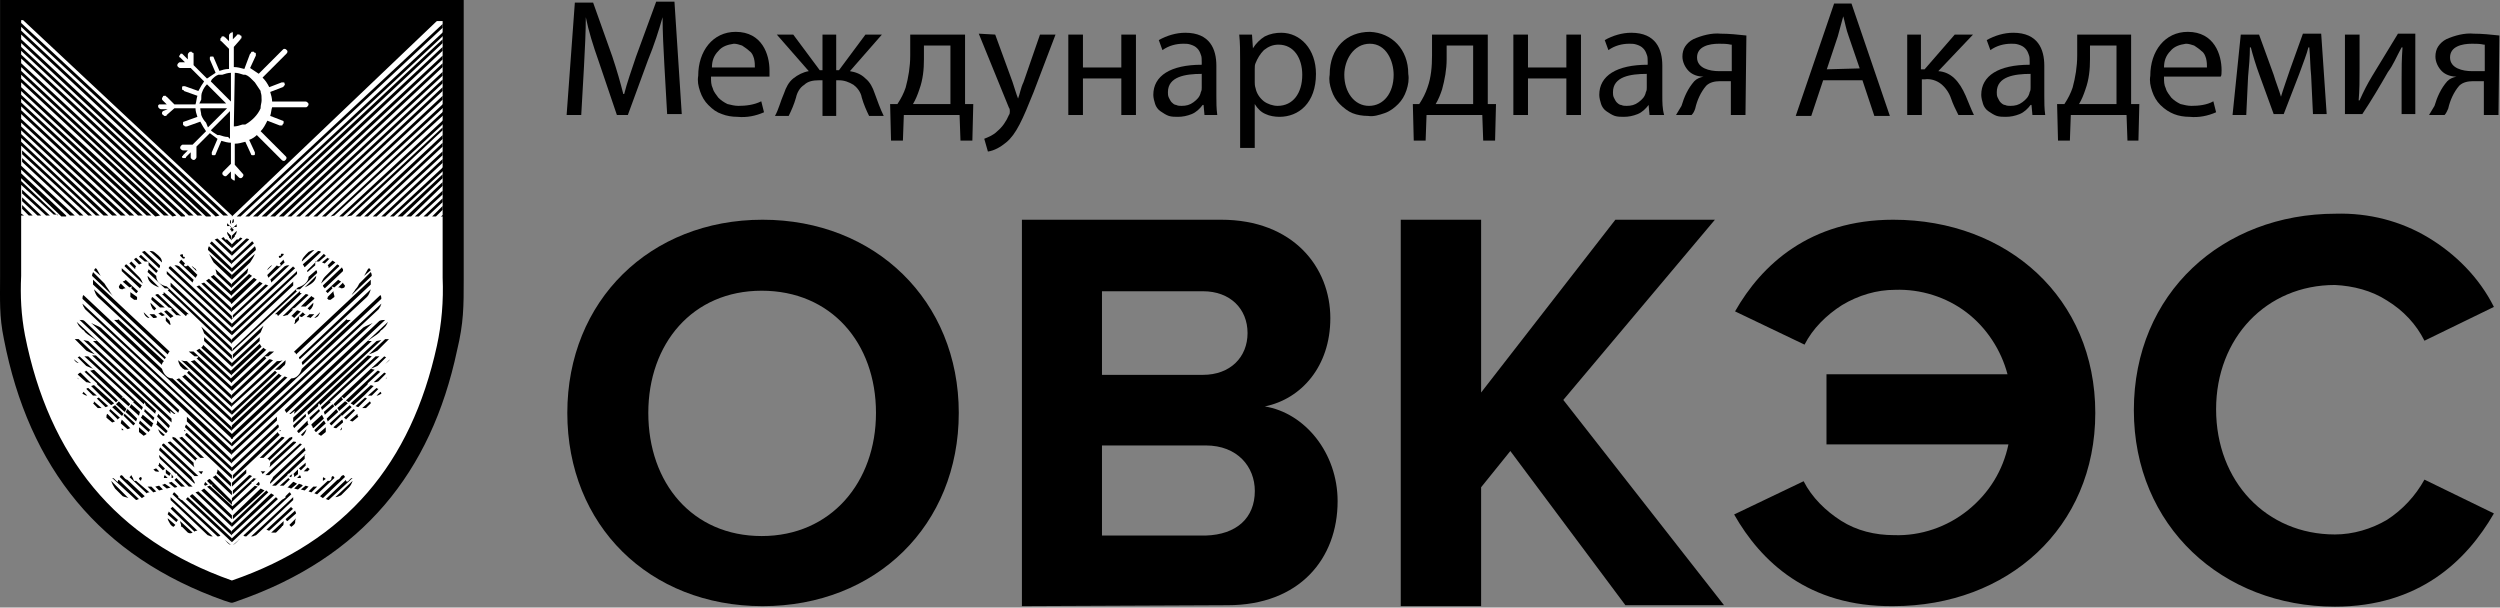 <?xml version="1.0" encoding="UTF-8"?> <svg xmlns="http://www.w3.org/2000/svg" width="358" height="87" viewBox="0 0 358 87" fill="none"><rect x="0" y="0" width="358" height="87" fill="#808080" stroke="none"/><path d="M1.657 1.646V46.639C1.657 46.639 6.046 76.955 32.933 84.499C32.933 84.499 48.433 80.933 55.292 70.096C62.151 59.259 65.032 52.538 65.032 40.192C65.032 27.846 65.032 1.509 65.032 1.509H1.657V1.646Z" fill="white" style="fill:white;fill-opacity:1;"></path><path fill-rule="evenodd" clip-rule="evenodd" d="M33.894 31.001H34.443L63.386 3.978V3.429L33.894 31.001ZM33.62 10.425C34.031 10.425 34.443 10.562 34.854 10.699H34.991H35.129C35.54 10.836 35.814 11.111 36.089 11.385C36.226 11.522 36.363 11.659 36.5 11.797C36.775 12.208 37.049 12.62 37.323 13.031V13.168C37.461 13.58 37.461 13.854 37.461 14.266V14.403C37.461 14.677 37.323 15.089 37.323 15.363V15.5C36.912 16.461 36.089 17.284 35.129 17.832H34.991H34.854H34.717C34.306 17.97 33.894 18.107 33.483 18.107L33.62 10.425ZM33.208 31.001V25.926H33.345H33.483C33.483 25.926 33.483 25.926 33.62 25.788V25.651V24.828L34.168 25.377C34.168 25.377 34.306 25.514 34.443 25.514C34.58 25.514 34.58 25.514 34.717 25.377C34.717 25.377 34.854 25.24 34.854 25.103C34.854 24.965 34.854 24.965 34.717 24.828L33.62 23.594V20.576C34.168 20.576 34.58 20.439 35.129 20.302L35.952 22.085C35.952 22.222 36.089 22.222 36.089 22.222C36.226 22.222 36.226 22.222 36.363 22.222C36.5 22.222 36.5 22.085 36.5 22.085C36.5 21.948 36.5 21.948 36.5 21.81L35.677 20.027C36.089 19.89 36.5 19.616 36.775 19.341L40.341 22.908C40.341 22.908 40.478 23.045 40.615 23.045C40.753 23.045 40.753 23.045 40.89 22.908C40.89 22.908 41.027 22.771 41.027 22.634C41.027 22.496 41.027 22.496 40.89 22.359L37.323 18.793C37.735 18.381 38.009 17.832 38.284 17.284L40.067 17.97H40.204H40.341C40.341 17.97 40.478 17.97 40.478 17.832C40.478 17.832 40.478 17.695 40.615 17.695C40.615 17.558 40.615 17.558 40.615 17.421C40.615 17.284 40.478 17.284 40.478 17.284L38.695 16.598C38.832 16.186 38.832 15.775 38.969 15.363H43.771C43.908 15.363 43.908 15.363 44.045 15.226C44.045 15.226 44.182 15.089 44.182 14.952C44.182 14.815 44.182 14.815 44.045 14.677C44.045 14.677 43.908 14.54 43.771 14.54H38.969C38.969 14.129 38.832 13.58 38.695 13.168L40.478 12.483C40.478 12.483 40.615 12.483 40.615 12.345C40.615 12.345 40.615 12.345 40.753 12.208C40.89 12.071 40.753 12.071 40.753 12.071V11.934C40.753 11.797 40.615 11.797 40.615 11.797C40.478 11.797 40.478 11.797 40.341 11.797L38.558 12.483C38.284 11.934 38.009 11.522 37.598 11.111L41.027 7.681C41.027 7.681 41.164 7.544 41.164 7.407C41.164 7.27 41.164 7.27 41.027 7.133C41.027 7.133 40.89 6.996 40.753 6.996C40.615 6.996 40.615 6.996 40.478 7.133L37.049 10.562C36.638 10.288 36.226 10.013 35.814 9.739L36.638 7.956V7.819V7.681C36.638 7.681 36.638 7.544 36.5 7.544C36.5 7.544 36.363 7.544 36.363 7.407H36.226H36.089C36.089 7.407 35.952 7.407 35.952 7.544C35.952 7.544 35.952 7.681 35.814 7.681L34.991 9.876C34.443 9.739 34.031 9.602 33.483 9.602V6.721L34.443 5.624C34.443 5.624 34.443 5.487 34.58 5.487V5.349V5.212C34.58 5.212 34.58 5.075 34.443 5.075C34.443 5.075 34.306 5.075 34.306 4.938H34.168H34.031C34.031 4.938 33.894 4.938 33.894 5.075L33.345 5.624V4.801C33.345 4.664 33.345 4.664 33.208 4.526C33.208 4.526 33.071 4.389 32.934 4.389V2.743H62.838L33.208 31.001ZM12.357 50.206L12.906 50.48L13.592 50.754L11.26 48.559C11.123 48.559 10.849 48.559 10.711 48.559L12.357 50.206ZM13.729 50.892H13.181L20.588 57.887L20.725 57.613C20.725 57.75 20.862 57.887 20.862 58.025L22.234 59.259C22.234 59.122 22.234 58.985 22.371 58.848L13.729 50.892ZM12.632 51.029L20.451 58.299C20.451 58.436 20.314 58.573 20.314 58.71L19.079 57.613C19.079 57.476 19.216 57.476 19.216 57.339L19.079 57.476L12.083 51.029H12.632ZM11.534 51.166L13.318 52.812C13.043 52.675 12.632 52.538 12.357 52.4L11.123 51.166L11.397 51.029L11.534 51.166ZM10.574 51.44C10.711 51.715 10.986 51.989 11.26 51.989L10.574 51.44ZM13.455 52.949L17.707 56.927C17.57 56.927 17.433 57.064 17.296 57.202L12.906 53.086L13.455 52.949ZM12.357 53.086L16.884 57.339L16.61 57.613L13.867 55.007H14.004C14.004 55.007 13.867 55.007 13.867 54.87L12.083 53.224H12.22C12.22 53.224 12.22 53.086 12.357 53.086ZM11.534 53.361C11.397 53.361 11.26 53.498 11.123 53.635L12.357 54.732C12.632 54.732 12.906 54.87 13.043 54.87L11.534 53.361ZM10.986 54.047L11.26 54.321C11.26 54.184 11.123 54.184 10.986 54.047ZM13.455 55.144L16.336 57.75C16.198 57.887 16.061 57.887 15.924 58.025L14.415 56.653L13.043 55.281L13.455 55.144ZM12.632 55.555L13.867 56.653H13.318L12.357 55.693C12.357 55.693 12.495 55.555 12.632 55.555ZM11.946 56.104C11.946 56.241 11.809 56.241 11.809 56.379C12.083 56.516 12.22 56.653 12.495 56.653L11.946 56.104ZM14.141 56.927L15.513 58.162C15.375 58.162 15.238 58.299 15.101 58.299L13.867 57.064L14.141 56.927ZM13.455 57.476L14.552 58.436C14.415 58.436 14.141 58.436 14.004 58.436L13.318 57.75C13.455 57.75 13.455 57.613 13.455 57.476ZM17.57 56.79L18.668 57.887L18.393 58.162L17.296 57.202C17.433 57.064 17.57 56.927 17.57 56.79ZM17.021 57.476L18.119 58.573L17.845 58.985L16.61 57.887L17.021 57.476ZM16.473 58.025L17.707 59.259C17.57 59.396 17.57 59.533 17.433 59.533L16.061 58.299L16.473 58.025ZM15.787 58.573L17.159 59.808C17.021 59.945 16.884 59.945 16.884 60.082L15.65 58.848C15.65 58.71 15.787 58.71 15.787 58.573ZM15.375 59.259L16.473 60.356C16.336 60.356 16.198 60.494 16.061 60.494L15.238 59.808C15.238 59.533 15.238 59.396 15.375 59.259ZM18.805 57.887L20.039 58.985L19.902 59.533L18.53 58.299L18.805 57.887ZM18.256 58.573L19.628 59.945C19.628 60.082 19.491 60.219 19.491 60.356L17.982 58.985L18.256 58.573ZM17.845 59.259L19.354 60.631C19.216 60.768 19.216 60.905 19.079 60.905L17.707 59.533C17.707 59.533 17.707 59.396 17.845 59.259ZM17.433 60.082C17.433 60.219 17.296 60.356 17.296 60.631L18.256 61.454C18.393 61.454 18.53 61.317 18.668 61.317L17.433 60.082ZM17.433 61.317L17.707 61.591H17.433V61.317ZM20.725 58.573L22.097 59.808C22.097 59.945 21.96 60.082 21.96 60.219L20.588 58.848C20.725 58.848 20.725 58.71 20.725 58.573ZM20.451 59.396C20.314 59.533 20.314 59.671 20.177 59.808L21.685 61.18C21.685 61.042 21.823 61.042 21.823 60.905C21.823 60.905 21.823 60.768 21.96 60.631L20.451 59.396ZM20.039 60.219C20.039 60.356 19.902 60.494 19.902 60.631L21.274 61.865C21.411 61.728 21.411 61.591 21.548 61.591L20.039 60.219ZM19.902 61.18L21 62.14C20.862 62.277 20.725 62.277 20.588 62.414L19.902 61.865C19.902 61.591 19.902 61.454 19.902 61.18ZM22.646 59.259C22.646 59.396 22.509 59.533 22.509 59.671L24.155 61.317C24.155 61.18 24.292 61.18 24.292 61.042V60.905L22.646 59.259ZM22.509 60.219L24.017 61.728C23.88 61.865 23.88 62.003 23.743 62.003L22.371 60.768C22.509 60.631 22.509 60.494 22.509 60.219ZM22.646 61.454C22.783 61.865 22.92 62.14 23.331 62.414C23.469 62.414 23.469 62.414 23.606 62.277L22.646 61.454ZM24.566 60.494L11.946 48.697L12.632 48.834L24.566 59.945C24.566 60.082 24.566 60.219 24.566 60.494ZM24.429 59.259L13.318 48.834C13.455 48.834 13.729 48.834 13.867 48.834C13.455 48.422 12.632 48.011 12.22 47.599C12.083 47.462 12.083 47.325 11.809 47.188C11.672 47.051 11.534 46.913 11.397 46.776C11.26 46.639 11.123 46.365 10.986 46.09L25.115 59.259C24.84 59.396 24.703 58.985 24.292 58.848C24.429 58.985 24.429 59.122 24.429 59.259ZM25.526 59.122L11.397 45.816C11.672 45.816 11.946 45.816 12.083 45.953L25.663 58.71C25.663 58.848 25.526 58.985 25.526 59.122ZM26.761 59.671C26.761 59.808 26.761 59.808 26.761 59.945C26.761 60.082 26.761 60.219 26.761 60.356L33.208 66.392V65.844L26.761 59.671ZM26.624 60.768L33.208 66.941V67.49L26.486 61.18C26.486 61.042 26.624 60.905 26.624 60.768ZM26.349 61.591V61.728H26.624L26.349 61.591ZM26.761 62.003L33.208 68.038V68.587L26.486 62.277C26.624 62.14 26.624 62.003 26.761 62.003ZM26.075 62.551L29.23 65.569C29.093 65.569 28.819 65.569 28.681 65.569L25.663 62.688C25.801 62.688 25.938 62.551 26.075 62.551ZM25.115 62.688L28.27 65.706C28.133 65.706 27.995 65.844 27.995 65.981L24.703 62.826C24.703 62.688 24.703 62.688 24.703 62.551L25.115 62.688ZM24.429 63.237L27.721 66.255C27.721 66.529 27.721 66.667 27.858 66.941L24.017 63.374C24.155 63.237 24.292 63.237 24.429 63.237ZM23.469 63.512L28.407 68.175C28.27 68.175 27.995 68.175 27.858 68.175L23.194 63.786C23.194 63.649 23.331 63.512 23.469 63.512ZM22.92 64.06L27.447 68.313C27.584 68.724 27.995 68.999 27.858 69.273L22.783 64.472C22.783 64.335 22.92 64.197 22.92 64.06ZM22.783 65.158L27.584 69.684C27.447 69.684 27.172 69.684 27.035 69.684L25.389 68.038C25.389 67.901 25.252 67.764 25.252 67.764V67.901L22.92 65.706C22.783 65.432 22.783 65.295 22.783 65.158ZM22.783 66.255C22.783 66.529 22.783 66.529 22.646 66.667L23.331 67.352C23.469 67.215 23.606 67.215 23.606 67.078L22.783 66.255ZM22.371 67.078C22.234 67.078 22.097 67.215 21.96 67.215L22.234 67.49C22.371 67.49 22.646 67.627 22.783 67.49L22.371 67.078ZM23.743 67.215C23.743 67.352 23.743 67.627 23.743 67.764L24.292 68.175V68.038C24.429 67.901 24.429 67.901 24.429 67.764L23.743 67.215ZM23.606 68.038C23.469 68.175 23.469 68.313 23.469 68.45C23.606 68.45 23.88 68.45 24.017 68.45L23.606 68.038ZM24.566 67.901V68.45H24.703L24.84 68.313L24.566 67.901ZM25.252 68.45C25.115 68.587 25.115 68.587 24.978 68.724L25.938 69.684C26.075 69.684 26.349 69.684 26.486 69.684L25.252 68.45ZM24.566 68.999L24.155 69.136L24.978 69.822C25.115 69.822 25.252 69.822 25.389 69.684L24.566 68.999ZM23.606 69.273L23.331 69.41H23.194L23.88 69.959L24.429 69.822L23.606 69.273ZM22.783 69.547L22.234 69.684L22.783 70.233L23.331 70.096L22.783 69.547ZM21.685 69.684L22.371 70.37L21.96 70.507L21.137 69.684C21.274 69.684 21.548 69.684 21.685 69.684ZM20.177 68.861L20.314 68.45L20.177 68.313C20.039 68.313 19.902 68.45 19.902 68.587L20.177 68.861ZM19.491 68.861H19.354H19.216C19.079 68.724 19.079 68.45 18.942 68.313L18.805 68.038C18.668 68.175 18.668 68.313 18.53 68.313L21 70.645C21.137 70.507 21.274 70.507 21.411 70.507L19.491 68.861ZM18.256 68.724L20.725 71.056L20.314 71.331L17.159 68.313C17.159 68.175 17.296 68.175 17.296 68.038C17.707 68.038 17.707 68.587 18.256 68.724ZM17.021 68.724L19.902 71.468C19.765 71.468 19.628 71.605 19.491 71.605L16.061 68.45C16.473 68.45 16.473 68.861 16.884 68.999C16.884 68.861 16.884 68.724 17.021 68.724ZM15.924 68.861C16.061 69.273 16.198 69.547 16.473 69.959L17.57 71.056C17.845 71.193 18.119 71.193 18.393 71.331L15.924 68.861ZM28.819 67.901C28.956 67.764 28.956 67.627 29.093 67.49C28.819 67.49 28.681 67.49 28.407 67.49L28.819 67.901ZM31.151 67.215C31.151 67.352 31.151 67.49 31.013 67.764L33.071 69.684V69.136L31.151 67.215ZM30.876 68.038L30.739 68.175L30.465 68.313L33.208 70.919V70.37L30.876 68.038ZM30.053 68.587C29.916 68.587 29.779 68.724 29.642 68.861L30.19 69.41C30.327 69.41 30.465 69.41 30.465 69.41L30.327 69.547L33.208 72.291V71.742L30.053 68.587ZM29.367 68.999L29.779 69.41C29.642 69.41 29.504 69.547 29.367 69.547L29.23 69.41C29.23 69.273 29.367 69.136 29.367 68.999ZM30.053 69.547L33.345 72.565V73.114L29.642 69.684L30.053 69.547ZM29.23 69.959L33.208 73.8V74.348L28.819 70.233L29.23 69.959ZM28.407 70.37L33.208 74.897V75.446L27.995 70.507L28.407 70.37ZM27.584 70.782L33.208 76.132V76.68L27.172 71.056C27.31 70.919 27.447 70.782 27.584 70.782ZM26.898 71.193L33.208 77.092V77.641L26.624 71.468C26.624 71.468 26.761 71.331 26.898 71.193ZM26.075 71.605L31.562 76.68C31.425 76.817 31.288 76.817 31.151 76.817L24.703 70.782C24.84 70.645 24.84 70.507 24.978 70.507L25.526 71.056C25.526 71.193 25.526 71.331 25.663 71.331C25.801 71.468 25.938 71.605 26.075 71.605ZM24.429 71.193L30.465 76.817C30.327 76.817 30.053 76.817 29.916 76.68C29.779 76.68 29.779 76.68 29.642 76.543L24.429 71.605C24.429 71.605 24.429 71.468 24.429 71.193ZM24.703 72.565C24.566 72.702 24.566 72.702 24.429 72.839L27.858 76.132C27.995 75.994 28.133 75.995 28.27 75.995L24.703 72.565ZM24.155 73.251C24.155 73.388 24.017 73.525 24.017 73.662L25.252 74.76C25.389 74.623 25.389 74.486 25.526 74.486L24.155 73.251ZM24.017 74.211C24.017 74.486 24.155 74.623 24.292 74.897C24.429 75.171 24.566 75.309 24.84 75.446C24.978 75.309 24.84 75.446 24.978 75.309L25.115 75.171L24.017 74.211ZM25.801 74.623C25.801 74.897 25.938 75.034 25.938 75.309C25.938 75.446 25.938 75.446 26.075 75.446L26.898 76.269C27.172 76.406 27.31 76.406 27.584 76.269L25.801 74.623ZM32.111 77.229L32.248 77.366C32.522 77.641 32.659 77.915 33.071 78.052L32.111 77.229ZM33.208 65.158L13.043 46.227C13.455 46.502 14.004 46.639 14.415 46.913L33.208 64.472V65.158ZM33.208 63.923L12.22 44.307C12.083 44.17 12.083 44.033 11.946 43.896C11.946 43.758 11.809 43.621 11.809 43.484L33.208 63.512V63.923ZM33.208 62.826L11.809 42.798C11.809 42.661 11.809 42.387 11.946 42.249L23.194 52.812C23.331 53.223 23.469 53.498 23.743 53.772C24.017 54.047 24.292 54.184 24.703 54.184L33.345 62.277V62.826H33.208ZM33.208 61.728V61.18L25.663 54.184C25.526 54.184 25.389 54.321 25.252 54.321L33.208 61.728ZM33.208 60.494L26.075 53.909C26.212 53.909 26.349 53.772 26.486 53.635L33.208 59.945V60.494ZM33.208 59.396V58.848L27.035 53.086C26.898 53.223 26.898 53.361 26.761 53.361L33.208 59.396ZM33.208 58.299V57.75L26.761 51.715C26.486 51.715 26.212 51.715 25.938 51.577L33.208 58.299ZM33.208 57.202V56.653L27.858 51.577C27.721 51.577 27.584 51.715 27.31 51.715L33.208 57.202ZM33.208 55.967V55.418L27.721 50.343C27.447 50.343 27.31 50.343 27.035 50.343L27.858 51.029C27.995 51.029 28.27 51.029 28.407 51.029C28.407 51.166 28.27 51.303 28.133 51.303L33.208 55.967ZM33.208 54.87V54.321L28.544 49.931C28.407 50.068 28.27 50.068 28.133 50.206L33.208 54.87ZM33.208 53.772V53.224L29.093 49.383C29.093 49.52 28.956 49.657 28.819 49.794L33.208 53.772ZM33.208 52.538V51.989L29.23 48.285C29.23 48.422 29.23 48.697 29.23 48.834L33.208 52.538ZM33.208 51.44V50.892L28.819 46.776C28.956 47.051 29.093 47.325 29.23 47.736L33.208 51.44ZM33.208 50.343V49.794L23.88 41.015C23.194 40.878 22.371 40.466 22.371 39.506L21.274 38.546C21.274 38.683 21.137 38.82 21.137 38.957L23.606 41.289H23.88C24.292 41.426 24.155 41.289 24.155 41.426C24.017 41.564 24.292 41.426 24.017 41.564L33.208 50.343ZM33.208 49.245V48.697L24.429 40.466C24.429 40.603 24.429 40.741 24.429 41.015L33.208 49.245ZM33.208 48.011V47.462L23.88 38.82C23.88 38.957 23.88 39.094 23.88 39.232L33.208 48.011ZM33.208 46.913V46.365L24.429 38.134C24.292 38.134 24.155 38.271 24.155 38.409L33.208 46.913ZM33.208 45.816V45.267L28.544 40.878C28.407 40.878 28.27 41.015 28.133 41.015L33.208 45.816ZM33.208 44.719V44.17L29.23 40.466L28.819 40.603L33.208 44.719ZM33.208 43.484V42.935L29.916 39.917L29.504 40.192L33.208 43.484ZM33.208 42.387V41.838L30.602 39.369C30.465 39.506 30.327 39.506 30.19 39.643L33.208 42.387ZM33.208 41.289L31.013 39.232C31.013 38.957 30.876 38.82 30.876 38.546L33.208 40.741V41.289ZM33.208 40.055L30.602 37.586C30.327 37.174 30.19 36.763 29.916 36.351L33.208 39.369V40.055ZM33.208 38.957L29.779 35.802C29.779 35.665 29.779 35.528 29.916 35.254L33.208 38.409V38.957ZM33.208 37.86V37.311L30.327 34.568C30.19 34.705 30.19 34.705 30.053 34.842L33.208 37.86ZM33.208 36.625V36.077L31.151 34.156C31.013 34.156 30.876 34.293 30.739 34.293L33.208 36.625ZM33.208 35.528V34.979L32.522 34.293H32.248C31.974 33.745 31.974 34.019 31.699 34.156L33.208 35.528ZM33.208 34.431L32.797 34.019V33.882C32.522 33.608 32.522 33.333 32.522 33.196L33.071 33.745L33.208 34.431ZM33.208 33.196V32.647L32.522 31.961V32.373H33.071C33.071 32.51 33.071 32.51 33.071 32.647C33.071 32.647 33.071 32.784 32.934 32.784L33.208 33.196ZM33.208 32.099L32.934 31.961V31.55H33.071V32.099H33.208ZM27.584 40.466L24.978 37.997C25.115 37.997 25.115 37.997 25.252 37.997C25.389 37.997 25.663 38.134 25.663 38.134L27.721 40.055C27.721 40.192 27.584 40.329 27.584 40.466ZM27.995 39.78L25.663 37.586C25.663 37.448 25.801 37.448 25.938 37.174L26.486 37.723C26.349 37.997 26.212 37.86 26.486 38.134C26.761 38.134 26.761 38.134 26.898 37.997L28.27 39.369C28.133 39.506 28.133 39.643 27.995 39.78ZM28.133 38.82L27.447 38.134C27.584 38.134 27.721 38.271 27.858 38.409C27.995 38.409 28.133 38.683 28.133 38.82ZM26.212 37.037C26.624 36.9 26.349 37.174 26.486 36.9C26.349 36.763 26.486 36.763 26.212 36.763C26.212 36.351 26.212 36.351 25.801 36.488V36.625L26.212 37.037ZM22.371 39.094L21.274 37.997C21.274 37.86 21.274 37.86 21.274 37.723V37.448C21.137 37.448 20.862 37.448 20.725 37.448L19.902 36.763C20.039 36.625 20.039 36.625 20.177 36.488L22.646 38.82C22.509 38.82 22.509 38.957 22.371 39.094ZM22.783 38.409C22.92 38.271 22.92 38.134 22.92 37.997L20.725 35.939C20.588 35.939 20.451 36.077 20.314 36.077L22.783 38.409ZM23.194 37.586C23.194 37.037 22.92 36.763 22.234 36.214C21.96 35.939 21.685 35.939 21.411 35.939L23.194 37.586ZM19.491 36.9C19.354 37.037 19.216 37.037 19.216 37.174L19.902 37.86C20.039 37.86 20.177 37.723 20.314 37.723L19.491 36.9ZM18.805 37.448L19.491 38.134C19.354 38.271 19.354 38.409 19.354 38.546L18.53 37.723L18.805 37.448ZM18.119 37.86C17.982 37.86 17.845 37.997 17.845 38.134L20.451 40.603C20.314 40.192 20.177 39.917 19.902 39.643L18.119 37.86ZM17.433 38.409V38.546C17.433 38.683 17.433 38.82 17.433 38.82L20.039 41.289C20.177 41.152 20.177 41.015 20.314 40.878L17.433 38.409ZM17.982 40.055L19.765 41.701C19.628 41.838 19.628 41.975 19.491 41.975L18.805 41.289C18.805 41.152 18.942 41.015 18.942 41.015C18.805 41.015 18.668 41.152 18.53 41.152L17.57 40.329C17.845 40.192 17.982 40.192 17.982 40.055ZM17.296 40.603L17.982 41.289C17.845 41.289 17.707 41.289 17.57 41.426C17.159 41.426 17.021 41.289 17.021 41.015C17.159 40.741 17.296 40.603 17.296 40.603ZM18.668 41.838C18.668 41.975 18.668 42.112 18.668 42.387V42.524L19.216 42.935C19.354 42.935 19.354 42.935 19.491 42.935C19.628 42.935 19.628 42.935 19.628 42.798C19.628 42.798 19.628 42.798 19.628 42.661V42.524L18.668 41.838ZM21.137 39.506L22.783 41.152C21.548 40.741 21.137 40.055 21.137 39.506ZM23.469 41.838C23.331 41.975 23.606 41.975 23.331 42.112H23.194L26.624 45.267C26.624 45.267 26.761 45.13 26.761 44.993C26.898 44.993 26.898 44.993 27.035 44.993L23.469 41.838ZM22.646 42.112C22.509 42.112 22.371 42.112 22.234 42.249L24.155 44.033C24.292 44.033 24.566 44.17 24.703 44.307H24.429L25.252 45.13C25.526 45.13 25.663 45.13 25.938 45.267L22.646 42.112ZM21.823 42.524C21.685 42.661 21.685 42.661 21.685 42.798V42.935L22.92 44.033C23.057 44.033 23.194 44.033 23.469 44.033H23.606L21.823 42.524ZM21.548 43.347C21.548 43.621 21.685 43.896 21.823 44.17L22.097 44.444C22.234 44.307 22.234 44.307 22.371 44.17L21.548 43.347ZM23.88 44.444C23.743 44.444 23.743 44.444 23.606 44.581H23.469L24.429 45.542C24.566 45.404 24.703 45.404 24.84 45.267L23.88 44.444ZM23.057 44.719L22.783 44.856H22.646L23.194 45.267L23.606 45.13L23.057 44.719ZM22.097 44.993C21.96 44.993 21.685 44.993 21.548 44.993H21.411L21.96 45.542C22.097 45.542 22.371 45.542 22.509 45.404L22.097 44.993ZM20.588 44.719C20.588 44.856 20.725 45.13 20.862 45.267C21 45.404 21.137 45.542 21.411 45.542L20.588 44.719ZM23.743 45.404C23.743 45.542 23.743 45.816 23.743 45.953L24.292 46.502H24.429C24.429 46.365 24.292 46.09 24.292 45.953L23.743 45.404ZM25.526 51.577C25.526 51.852 25.663 52.126 25.801 52.4L26.212 52.812C26.349 52.812 26.349 52.949 26.486 52.949C26.624 52.949 26.761 52.949 26.898 52.949H27.035L25.526 51.577ZM23.194 52.263L16.336 45.816H16.884V45.679L23.469 51.715C23.194 51.989 23.194 52.126 23.194 52.263ZM23.606 51.44L14.004 42.524C13.729 42.249 13.592 41.838 13.455 41.426L23.743 51.166C23.743 51.303 23.606 51.303 23.606 51.44ZM24.017 50.754L13.318 40.741C13.318 40.466 13.318 40.329 13.318 40.055L24.292 50.343L24.155 50.48L24.017 50.754ZM16.198 42.387C15.924 42.112 15.787 41.838 15.513 41.426C15.238 41.015 15.101 40.878 14.964 40.603L13.318 38.957C13.318 39.094 13.181 39.232 13.181 39.506L16.198 42.387ZM14.415 39.506L13.455 38.683C13.592 38.546 13.592 38.409 13.729 38.409L13.867 38.546L14.415 39.506ZM35.129 31.001L63.524 4.526V5.075L35.677 31.001H35.129ZM36.226 31.001L63.386 5.624V6.173L36.912 31.001H36.226ZM37.461 31.001L63.386 6.721V7.27L38.146 31.001H37.461ZM38.695 31.001L63.386 7.956V8.505L39.381 31.001H38.695ZM39.93 31.001L63.386 9.053V9.602L40.615 31.001H39.93ZM41.164 31.001L63.386 10.288V10.836L41.713 31.001H41.164ZM42.399 31.001L63.386 11.385V11.934L42.947 31.001H42.399ZM43.633 31.001L63.386 12.483V13.031L44.182 31.001H43.633ZM44.868 31.001L63.386 13.717V14.266L45.417 31.001H44.868ZM46.102 31.001L63.524 14.815V15.363L46.651 31.001H46.102ZM47.337 31.001L63.524 15.912V16.461L47.886 30.864L47.337 31.001ZM48.572 31.001L63.524 17.146V17.695L49.12 31.001H48.572ZM49.669 31.001L63.386 18.244V18.655L50.355 30.864L49.669 31.001ZM50.904 31.001L63.386 19.341V19.89L51.59 31.001H50.904ZM52.138 31.001L63.386 20.439V20.987L52.687 31.001H52.138ZM53.373 31.001L63.386 21.673V22.222L53.922 31.001H53.373ZM54.607 31.001L63.386 22.771V23.319L55.156 31.001H54.607ZM55.842 31.001L63.524 23.868V24.417L56.391 31.001H55.842ZM56.939 31.001L63.386 24.965V25.514L57.625 31.001H56.939ZM58.174 31.001L63.386 26.063V26.612L58.86 31.001H58.174ZM59.408 31.001L63.386 27.297V27.846L59.957 31.001H59.408ZM60.643 31.001L63.386 28.395V28.944L61.192 31.001H60.643ZM61.878 31.001L63.386 29.492V30.041L62.426 31.001H61.878ZM63.112 31.001L63.524 30.727V31.001H63.112Z" fill="#ED1C24" style="fill:#ED1C24;fill:color(display-p3 0.929 0.11 0.141);fill-opacity:1;"></path><path fill-rule="evenodd" clip-rule="evenodd" d="M66.404 0V39.918C66.404 43.896 66.404 46.228 65.444 50.206C61.74 67.627 51.863 79.836 34.168 86.008C32.933 86.42 33.482 86.42 32.11 86.008C14.277 79.698 4.126 66.941 0.56 48.56C-0.126 45.268 0.011 42.936 0.011 39.506V0H66.404ZM30.19 11.66L33.07 14.54V10.425C32.659 10.425 32.247 10.562 31.836 10.7H31.699H31.561H31.424H31.287C30.875 10.837 30.601 11.111 30.327 11.386L30.19 11.66ZM32.933 19.89V15.912L30.19 18.656C30.464 18.93 30.738 19.067 31.15 19.342H31.287H31.424C31.836 19.479 32.247 19.616 32.659 19.616L32.933 19.89ZM29.778 18.244L32.522 15.501H28.681C28.681 15.775 28.818 16.187 28.818 16.461C28.955 16.872 29.229 17.284 29.504 17.558L29.778 18.244ZM28.544 14.815H32.384L29.641 12.071C29.367 12.346 29.092 12.757 28.955 13.169C28.818 13.443 28.818 13.855 28.818 14.266L28.544 14.815ZM54.058 50.206L55.704 48.56C55.567 48.56 55.293 48.56 55.155 48.56L52.824 50.755L53.509 50.48L54.058 50.206ZM52.686 50.892L44.044 58.985C44.044 59.122 44.044 59.26 44.181 59.397L45.553 58.162C45.553 58.025 45.553 57.888 45.69 57.751C45.69 57.751 45.828 57.888 45.828 58.025L53.235 51.029L52.686 50.892ZM53.784 51.029L45.965 58.299C45.965 58.436 46.102 58.574 46.102 58.711L47.337 57.613C47.337 57.476 47.199 57.476 47.199 57.339L47.337 57.476L54.332 51.029H53.784ZM54.881 51.166L53.098 52.812C53.372 52.675 53.784 52.538 54.058 52.401L55.293 51.166L55.018 51.029L54.881 51.166ZM55.841 51.441L55.155 52.126C55.43 51.852 55.704 51.715 55.841 51.441ZM53.098 52.812L48.845 56.79C48.983 56.79 49.12 56.928 49.257 57.065L53.647 52.949L53.098 52.812ZM54.058 53.087L49.531 57.339L49.943 57.613L52.686 55.007H52.549C52.549 55.007 52.686 55.007 52.686 54.87L54.47 53.224H54.332C54.332 53.087 54.195 53.087 54.058 53.087ZM55.018 53.361L53.509 54.733C53.784 54.733 53.921 54.733 54.195 54.596L55.293 53.498C55.155 53.498 55.155 53.361 55.018 53.361ZM55.43 54.047L55.155 54.321C55.293 54.184 55.43 54.184 55.43 54.047ZM53.098 55.144L50.217 57.751C50.354 57.888 50.492 57.888 50.629 58.025L52.138 56.653L53.509 55.281L53.098 55.144ZM53.921 55.556L52.686 56.653H53.235L54.195 55.693C54.058 55.693 53.921 55.556 53.921 55.556ZM54.47 56.105L53.921 56.653C54.195 56.653 54.332 56.516 54.607 56.379C54.607 56.242 54.607 56.242 54.47 56.105ZM52.275 56.928L50.903 58.162C51.04 58.162 51.177 58.299 51.315 58.299L52.549 57.065L52.275 56.928ZM52.961 57.476L51.863 58.436C52 58.436 52.275 58.436 52.412 58.436L53.098 57.751C53.098 57.751 53.098 57.613 52.961 57.476ZM48.845 56.79L47.748 57.888L48.022 58.162L49.12 57.202C48.983 57.065 48.983 56.928 48.845 56.79ZM49.394 57.476L48.297 58.436C48.434 58.574 48.434 58.711 48.571 58.848L49.806 57.751C49.668 57.613 49.531 57.476 49.394 57.476ZM50.08 58.025L48.708 59.26C48.845 59.397 48.845 59.534 48.983 59.534L50.354 58.299L50.08 58.025ZM50.629 58.574L49.257 59.808C49.394 59.945 49.531 59.945 49.531 60.083L50.766 58.848C50.903 58.711 50.766 58.711 50.629 58.574ZM51.177 59.26L50.08 60.22C50.217 60.22 50.354 60.357 50.492 60.357L51.315 59.671C51.177 59.534 51.177 59.397 51.177 59.26ZM47.611 57.888L46.376 58.985L46.513 59.397L47.885 58.162L47.611 57.888ZM48.16 58.574L46.788 59.945C46.788 60.083 46.925 60.22 46.925 60.357L48.434 58.985L48.16 58.574ZM48.708 59.26L47.199 60.631C47.337 60.768 47.337 60.906 47.474 60.906L48.845 59.534L48.708 59.26ZM48.983 60.083L47.748 61.18C47.885 61.317 48.022 61.317 48.16 61.317L49.12 60.494C49.12 60.357 49.12 60.22 48.983 60.083ZM48.983 61.18L48.708 61.591H48.845C48.983 61.454 48.983 61.317 48.983 61.18ZM45.69 58.574L44.319 59.808C44.319 59.945 44.456 60.083 44.456 60.22L45.828 58.848C45.828 58.848 45.69 58.711 45.69 58.574ZM46.102 59.397L44.593 60.768C44.593 60.906 44.593 60.906 44.73 61.043C44.73 61.18 44.73 61.18 44.867 61.317L46.376 59.945L46.102 59.397ZM46.376 60.22L45.005 61.591C45.142 61.729 45.142 61.866 45.279 61.866L46.651 60.631C46.513 60.494 46.513 60.357 46.376 60.22ZM46.651 61.18L45.553 62.14C45.69 62.277 45.828 62.277 45.965 62.414L46.651 61.866C46.651 61.591 46.651 61.454 46.651 61.18ZM43.77 59.26L41.987 60.906V61.043C41.987 61.18 42.124 61.18 42.124 61.317L43.77 59.671C43.907 59.671 43.77 59.534 43.77 59.26ZM44.044 60.22L42.535 61.729C42.672 61.866 42.672 62.003 42.81 62.003L44.181 60.768C44.044 60.631 44.044 60.494 44.044 60.22ZM43.907 61.454L43.084 62.277C43.084 62.277 43.221 62.414 43.358 62.414C43.633 62.14 43.77 61.866 43.907 61.454ZM41.987 60.494L54.607 48.697L53.921 48.834L41.987 59.808C41.987 60.083 41.987 60.22 41.987 60.494ZM42.124 59.26L53.235 48.834C53.098 48.834 52.824 48.834 52.686 48.834C53.098 48.423 53.921 48.011 54.332 47.6C54.47 47.462 54.47 47.325 54.744 47.188C54.881 47.051 55.018 46.914 55.155 46.777C55.293 46.639 55.43 46.365 55.567 46.091L41.438 59.26C41.712 59.397 41.849 58.985 42.261 58.848C42.124 58.985 42.124 59.122 42.124 59.26ZM41.026 59.122L55.155 45.816C54.881 45.816 54.607 45.816 54.332 45.953L40.752 58.711C40.889 58.848 40.889 58.985 41.026 59.122ZM39.655 59.671L33.208 65.707V66.255L39.655 60.22C39.655 60.083 39.655 59.945 39.655 59.808C39.655 59.808 39.655 59.808 39.655 59.671ZM39.792 60.768L33.208 66.941V67.49L39.929 61.18C39.929 61.043 39.929 60.906 39.792 60.768ZM40.203 61.591L39.929 61.729H40.203V61.591ZM39.792 61.866L33.345 68.039V68.587L40.066 62.277C39.929 62.14 39.792 62.003 39.792 61.866ZM40.341 62.552L37.185 65.57C37.323 65.57 37.597 65.57 37.734 65.57L40.752 62.689C40.752 62.689 40.615 62.552 40.341 62.552ZM41.438 62.689L38.283 65.707C38.42 65.707 38.557 65.844 38.557 65.981L41.849 62.826C41.849 62.689 41.849 62.689 41.849 62.552L41.438 62.689ZM41.987 63.237L38.694 66.255C38.694 66.53 38.694 66.667 38.557 66.941L42.398 63.375C42.398 63.237 42.261 63.237 41.987 63.237ZM42.947 63.512L38.009 68.039C38.146 68.039 38.42 68.039 38.557 68.039L43.221 63.649C43.221 63.649 43.084 63.512 42.947 63.512ZM43.633 64.061L39.106 68.313C38.969 68.725 38.557 68.999 38.694 69.273L43.77 64.472C43.633 64.335 43.633 64.198 43.633 64.061ZM43.77 65.021L38.969 69.548C39.106 69.548 39.38 69.548 39.517 69.548L41.164 68.039C41.164 67.901 41.301 67.764 41.301 67.764V67.901L43.633 65.707V65.021H43.77ZM43.77 66.255L42.81 67.078L43.084 67.353L43.77 66.667C43.77 66.53 43.77 66.392 43.77 66.255ZM44.044 66.941L43.496 67.49C43.633 67.49 43.907 67.49 44.044 67.49L44.319 67.216C44.319 67.078 44.181 67.078 44.044 66.941ZM42.672 67.216L41.987 67.901C42.124 67.901 42.124 68.039 42.124 68.176V68.313L42.672 67.901C42.672 67.49 42.672 67.353 42.672 67.216ZM42.947 68.039L42.535 68.45C42.672 68.45 42.947 68.45 43.084 68.45C43.084 68.313 43.084 68.176 42.947 68.039ZM41.849 67.901L41.438 68.176L41.575 68.313H41.712L41.849 67.901ZM41.301 68.45L40.066 69.548C40.203 69.548 40.478 69.548 40.615 69.548L41.575 68.587C41.438 68.725 41.438 68.587 41.301 68.45ZM41.987 68.999L41.164 69.822H41.301C41.438 69.822 41.575 69.959 41.712 69.959L42.535 69.273C42.261 69.136 42.124 68.999 41.987 68.999ZM42.81 69.273L42.124 69.959L42.672 70.096L43.358 69.548L43.221 69.41L42.81 69.273ZM43.77 69.548L43.084 70.096L43.633 70.233L44.181 69.685L43.77 69.548ZM44.867 69.685L44.181 70.371L44.593 70.508L45.416 69.685C45.142 69.685 45.005 69.685 44.867 69.685ZM46.239 68.862L46.651 68.587C46.513 68.45 46.376 68.45 46.376 68.313L46.239 68.45V68.862ZM46.925 68.862L45.005 70.645C45.142 70.645 45.279 70.782 45.416 70.782L47.885 68.45C47.885 68.313 47.748 68.176 47.611 68.176L47.474 68.313C47.474 68.587 47.474 68.725 47.199 68.862H47.062C47.062 68.862 47.062 68.862 46.925 68.862ZM48.297 68.725L45.828 71.056L46.239 71.331L49.394 68.313C49.394 68.176 49.257 68.176 49.257 68.039C48.708 68.039 48.845 68.587 48.297 68.725ZM49.531 68.725L46.651 71.468C46.788 71.468 46.925 71.605 47.062 71.605L50.492 68.45C50.08 68.45 50.08 68.862 49.668 68.999C49.531 68.862 49.531 68.725 49.531 68.725ZM50.492 68.862L48.022 71.194C48.297 71.194 48.571 71.056 48.845 70.919L49.943 69.822C50.217 69.548 50.354 69.273 50.492 68.862ZM37.597 67.901L38.009 67.49C37.734 67.49 37.597 67.49 37.323 67.49C37.46 67.627 37.597 67.764 37.597 67.901ZM35.265 67.216L33.208 69.136V69.685L35.265 67.764C35.265 67.49 35.265 67.353 35.265 67.216ZM35.677 68.039L33.345 70.233V70.782L36.088 68.176L35.814 68.039H35.677ZM36.362 68.45L33.208 71.331V71.879L36.088 69.136L35.951 68.999C36.088 68.999 36.225 68.999 36.225 68.999L36.774 68.45C36.637 68.587 36.5 68.587 36.362 68.45ZM37.048 68.999L36.637 69.41C36.774 69.41 36.911 69.548 37.048 69.548L37.185 69.41C37.185 69.273 37.185 69.136 37.048 68.999ZM36.5 69.548L33.208 72.565V73.114L36.911 69.685L36.5 69.548ZM37.323 69.959L33.345 73.8V74.349L37.871 70.233L37.323 69.959ZM38.146 70.233L33.208 74.897V75.446L38.42 70.508L38.146 70.233ZM38.832 70.645L33.208 75.995V76.543L39.243 70.919C39.106 70.782 38.969 70.782 38.832 70.645ZM39.517 71.194L33.208 77.092V77.641L39.792 71.468C39.792 71.468 39.655 71.331 39.517 71.194ZM40.341 71.605L34.854 76.681C34.991 76.818 35.128 76.818 35.265 76.818L41.712 70.782C41.575 70.645 41.575 70.508 41.438 70.508L40.889 71.056C40.889 71.194 40.889 71.331 40.752 71.331C40.615 71.468 40.478 71.468 40.341 71.605ZM41.987 71.194L35.951 76.818C36.088 76.818 36.362 76.818 36.5 76.681C36.637 76.681 36.637 76.681 36.774 76.543L41.987 71.605C41.987 71.605 41.987 71.331 41.987 71.194ZM41.712 72.565L38.146 75.858C38.283 75.858 38.42 75.995 38.557 75.995L41.987 72.84C41.849 72.84 41.712 72.703 41.712 72.565ZM42.261 73.114L40.889 74.349C41.026 74.486 41.026 74.623 41.164 74.623L42.398 73.526C42.398 73.388 42.261 73.251 42.261 73.114ZM42.398 74.212L41.438 75.172L41.575 75.309C41.712 75.446 41.575 75.309 41.712 75.446C41.849 75.309 42.124 75.172 42.261 74.897C42.261 74.623 42.261 74.486 42.398 74.212ZM40.615 74.623L38.832 76.269C39.106 76.269 39.243 76.269 39.517 76.269L40.341 75.446C40.341 75.446 40.341 75.309 40.478 75.309C40.615 75.172 40.615 75.035 40.615 74.76V74.623ZM34.305 77.229L33.345 78.052C33.619 77.915 33.893 77.641 34.168 77.367C34.168 77.367 34.168 77.229 34.305 77.229ZM33.208 65.021L53.372 46.228C52.961 46.502 52.412 46.639 52 46.914L33.208 64.472V65.021ZM33.208 63.923L54.195 44.307C54.332 44.17 54.332 44.033 54.47 43.896C54.47 43.759 54.607 43.622 54.607 43.484L33.208 63.375V63.923ZM33.208 62.826L54.607 42.798C54.607 42.661 54.607 42.387 54.47 42.25L43.221 52.812C43.084 53.224 42.947 53.498 42.672 53.773C42.398 54.047 42.124 54.184 41.712 54.184L33.07 62.277V62.826H33.208ZM33.208 61.591L41.164 54.047C41.026 54.047 40.889 53.91 40.752 53.91L33.208 60.906V61.591ZM33.208 60.494L40.341 53.773C40.203 53.773 40.066 53.635 39.929 53.498L33.208 59.808V60.494ZM33.208 59.397L39.655 53.361C39.517 53.224 39.517 53.224 39.38 53.087L33.208 58.848V59.397ZM33.208 58.162L40.478 51.578C40.203 51.715 39.929 51.715 39.655 51.715L33.208 57.751V58.162ZM33.208 57.065L39.106 51.578C38.969 51.578 38.832 51.441 38.557 51.441L33.208 56.516V57.065ZM33.208 55.967L38.146 51.303C38.009 51.166 38.009 51.166 37.871 51.029C38.009 51.029 38.283 51.029 38.42 51.029L39.243 50.343C38.969 50.343 38.832 50.343 38.557 50.343L33.07 55.419L33.208 55.967ZM33.208 54.733L38.146 50.069C38.009 50.069 37.871 49.932 37.734 49.794L33.07 54.184V54.733H33.208ZM33.208 53.635L37.46 49.657C37.323 49.52 37.323 49.383 37.185 49.246L33.07 53.087L33.208 53.635ZM33.208 52.538L37.185 48.834C37.185 48.697 37.185 48.423 37.185 48.285L33.208 51.989V52.538ZM33.208 51.441L37.323 47.6C37.46 47.325 37.597 46.914 37.734 46.639L33.345 50.755V51.441H33.208ZM33.208 50.343L42.535 41.701C42.261 41.564 42.535 41.838 42.398 41.564C42.398 41.427 42.261 41.427 42.672 41.427H42.947L45.416 39.095C45.416 38.958 45.416 38.82 45.279 38.683L44.181 39.644C44.181 40.467 43.221 41.015 42.672 41.152L33.345 49.932L33.208 50.343ZM33.208 49.108L41.987 40.878C41.987 40.741 41.987 40.604 41.987 40.329L33.208 48.56V49.108ZM33.208 48.011L42.535 39.232C42.535 39.095 42.535 38.958 42.535 38.82L33.208 47.462V48.011ZM33.208 46.914L42.261 38.409C42.124 38.272 41.987 38.272 41.987 38.135L33.208 46.365V46.914ZM33.208 45.679L38.42 40.878C38.283 40.878 38.146 40.741 38.009 40.741L33.345 45.13V45.679H33.208ZM33.208 44.582L37.597 40.604C37.46 40.467 37.323 40.467 37.185 40.329L33.208 44.033V44.582ZM33.208 43.484L36.774 40.055L36.362 39.781L33.07 42.798V43.484H33.208ZM33.208 42.25L36.088 39.506L35.677 39.232L33.07 41.701V42.25H33.208ZM33.208 41.152L35.402 39.095C35.402 38.958 35.539 38.683 35.539 38.409L33.208 40.604V41.152ZM33.208 40.055L35.814 37.586C36.088 37.174 36.362 36.763 36.5 36.351L33.208 39.369V40.055ZM33.208 38.958L36.637 35.803C36.637 35.665 36.637 35.528 36.5 35.254L33.208 38.409V38.958ZM33.208 37.723L36.362 34.842C36.225 34.705 36.225 34.568 36.088 34.568L33.208 37.312V37.723ZM33.208 36.626L35.677 34.294C35.539 34.157 35.402 34.157 35.265 34.157L33.208 36.077V36.626ZM33.208 35.528L34.716 34.157C34.442 34.019 34.442 33.882 34.168 34.294H33.893L33.208 34.98V35.528ZM33.208 34.294L33.619 33.882V33.745C33.893 33.471 33.893 33.196 33.893 33.059L33.208 33.745V34.294ZM33.208 33.196L33.482 32.922L33.345 32.785C33.345 32.785 33.345 32.648 33.345 32.51H33.893V32.099L33.208 32.785V33.196ZM33.208 31.962L33.482 31.825V31.413H33.345L33.208 31.962ZM38.832 40.467L41.438 37.997C41.301 37.997 41.301 37.997 41.164 37.997C41.026 37.997 40.752 38.135 40.752 38.135L38.694 40.055C38.832 40.192 38.832 40.329 38.832 40.467ZM38.42 39.781L40.752 37.586C40.752 37.449 40.615 37.449 40.615 37.174L40.066 37.723C40.203 37.997 40.341 37.86 40.066 38.135C39.792 38.135 39.792 38.135 39.655 37.997L38.283 39.369C38.283 39.506 38.42 39.644 38.42 39.781ZM38.283 38.683L38.969 37.997C38.832 37.997 38.694 38.135 38.557 38.272C38.42 38.409 38.283 38.546 38.283 38.683ZM40.203 36.9L40.615 36.489V36.351C40.341 36.351 40.203 36.214 40.203 36.626C39.929 36.626 39.929 36.626 39.929 36.763C40.066 37.037 39.792 36.9 40.203 36.9ZM44.044 38.958L45.142 37.997C45.142 37.86 45.142 37.86 45.142 37.723V37.449C45.279 37.449 45.553 37.449 45.69 37.449L46.651 36.626C46.513 36.489 46.513 36.489 46.376 36.351L44.044 38.683C43.907 38.82 44.044 38.958 44.044 38.958ZM43.633 38.272L45.965 36.077C45.828 35.94 45.69 35.94 45.553 35.94L43.358 37.86C43.496 37.997 43.496 38.135 43.633 38.272ZM43.221 37.449L45.005 35.803C44.73 35.803 44.456 35.94 44.181 36.077C43.633 36.626 43.221 37.037 43.221 37.449ZM46.925 36.9L46.102 37.586C46.239 37.586 46.376 37.723 46.513 37.723L47.199 37.037C47.062 37.037 46.925 37.037 46.925 36.9ZM47.611 37.312L46.925 37.997C47.062 38.135 47.062 38.272 47.062 38.409L48.022 37.586L47.611 37.312ZM48.297 37.86L46.513 39.644C46.239 39.918 46.102 40.329 45.965 40.604L48.571 38.135C48.571 37.997 48.571 37.997 48.297 37.86ZM48.983 38.272L46.239 40.878C46.239 41.015 46.376 41.152 46.513 41.29L49.12 38.82C49.12 38.683 49.12 38.546 49.12 38.546C48.983 38.409 48.983 38.409 48.983 38.272ZM48.434 40.055L46.651 41.701L46.925 41.975L47.611 41.29C47.611 41.152 47.474 41.152 47.474 41.015C47.611 41.015 47.748 41.152 47.885 41.152L48.845 40.329C48.571 40.192 48.434 40.055 48.434 40.055ZM49.12 40.467L48.434 41.152C48.571 41.152 48.708 41.152 48.845 41.29C49.257 41.29 49.394 41.152 49.394 40.878C49.257 40.741 49.12 40.604 49.12 40.467ZM47.748 41.701L46.925 42.524C46.925 42.524 46.925 42.524 46.925 42.661C46.788 42.798 46.788 42.661 46.925 42.798L47.062 42.936C47.062 42.936 47.199 42.936 47.337 42.936L47.885 42.524V42.387C47.748 41.975 47.748 41.838 47.748 41.701ZM45.279 39.506L43.633 41.152C44.867 40.604 45.279 40.055 45.279 39.506ZM42.947 41.701L39.38 44.993C39.517 44.993 39.517 44.993 39.655 44.993C39.792 45.13 39.792 45.268 39.792 45.268L43.221 41.975H43.084C42.81 41.975 43.084 41.838 42.947 41.701ZM43.77 42.113L40.478 45.268C40.752 45.268 40.889 45.13 41.164 45.13L41.987 44.307H41.712C41.849 44.17 42.124 44.17 42.261 44.033L44.181 42.25C44.181 42.25 44.044 42.113 43.77 42.113ZM44.593 42.387L43.084 43.896H43.221C43.358 43.896 43.496 43.896 43.77 43.896L45.005 42.798C45.005 42.798 45.005 42.798 45.005 42.661C44.73 42.524 44.73 42.524 44.593 42.387ZM44.867 43.347L44.044 44.17C44.181 44.307 44.319 44.307 44.319 44.445L44.593 44.17C44.867 43.759 44.867 43.622 44.867 43.347ZM42.535 44.445L41.712 45.268C41.849 45.268 41.987 45.405 42.124 45.542L43.084 44.582H42.947C42.672 44.445 42.672 44.445 42.535 44.445ZM43.358 44.719L42.81 45.268L43.221 45.405L43.77 44.993H43.633L43.358 44.719ZM44.319 44.993L43.907 45.405C44.044 45.405 44.319 45.405 44.456 45.542L45.005 44.993H44.867C44.73 44.993 44.456 44.993 44.319 44.993ZM45.828 44.719L45.005 45.542C45.142 45.542 45.416 45.405 45.553 45.268C45.69 44.993 45.828 44.856 45.828 44.719ZM42.81 45.268L42.261 45.816C42.261 45.953 42.261 46.228 42.124 46.365H42.261L42.81 45.816C42.81 45.679 42.81 45.542 42.81 45.268ZM40.889 51.578L39.38 52.949H39.517C39.655 52.949 39.792 52.949 39.929 52.949C40.066 52.949 40.066 52.949 40.203 52.812L40.615 52.401C40.889 52.264 40.889 51.989 40.889 51.578ZM43.358 52.264L50.217 45.816H49.668V45.679L43.221 51.852C43.221 51.989 43.221 52.126 43.358 52.264ZM42.947 51.441L52.549 42.524C52.824 42.25 52.961 41.838 53.098 41.427L42.81 51.166C42.81 51.303 42.81 51.303 42.947 51.441ZM42.398 50.755L53.098 40.741C53.098 40.604 53.098 40.329 53.098 40.055L42.124 50.343C42.124 50.343 42.124 50.48 42.261 50.48C42.398 50.617 42.398 50.755 42.398 50.755ZM50.354 42.25L53.235 39.506C53.235 39.369 53.235 39.232 53.098 38.958L51.452 40.604C51.315 40.878 51.177 41.152 50.903 41.427C50.766 41.701 50.492 41.975 50.354 42.25ZM52.138 39.506L53.098 38.683C52.961 38.546 52.961 38.409 52.824 38.409L52.686 38.546L52.138 39.506ZM32.659 30.864L3.029 3.292V3.841L31.973 30.864H32.659ZM33.208 30.864L3.303 2.881H3.029V3.018V39.506C2.892 42.387 3.029 45.13 3.578 48.011C7.007 65.295 16.472 77.229 33.208 83.128C49.531 77.504 58.859 66.392 62.563 49.52C63.249 46.365 63.523 43.073 63.386 39.781V3.018H33.208V4.664C33.07 4.664 33.07 4.664 32.933 4.801C32.933 4.801 32.796 4.938 32.796 5.075V5.899L32.247 5.35C32.247 5.35 32.11 5.35 32.11 5.213H31.973H31.836C31.836 5.213 31.699 5.213 31.699 5.35C31.699 5.35 31.699 5.487 31.561 5.487V5.624V5.761C31.561 5.761 31.561 5.899 31.699 5.899L32.796 6.996V9.877C32.247 9.877 31.836 10.014 31.424 10.151L30.601 8.23C30.601 8.093 30.464 8.093 30.464 8.093C30.327 8.093 30.327 8.093 30.19 8.093C30.052 8.093 30.052 8.23 30.052 8.23C30.052 8.368 30.052 8.368 30.052 8.505L30.875 10.425C30.464 10.7 30.052 10.974 29.641 11.248L27.721 9.328V7.819V7.682C27.721 7.682 27.721 7.545 27.583 7.545C27.583 7.545 27.446 7.545 27.446 7.407H27.309C27.172 7.407 27.172 7.407 27.035 7.545C27.035 7.545 26.897 7.682 26.897 7.819V8.505L26.212 7.819L26.074 7.682H25.937C25.937 7.682 25.8 7.682 25.8 7.819C25.8 7.819 25.8 7.956 25.663 7.956V8.093C25.663 8.093 25.663 8.23 25.8 8.23L26.074 8.505L26.486 8.916H25.8C25.663 8.916 25.663 8.916 25.526 9.054C25.526 9.054 25.389 9.191 25.389 9.328C25.389 9.465 25.389 9.465 25.526 9.602C25.526 9.602 25.663 9.739 25.8 9.739H27.309L29.229 11.66C28.955 12.071 28.681 12.483 28.406 13.032L26.486 12.346C26.349 12.346 26.349 12.346 26.212 12.346C26.074 12.346 26.074 12.483 26.074 12.483V12.62V12.757C26.074 12.757 26.074 12.894 26.212 12.894C26.212 12.894 26.349 12.894 26.349 13.032L28.269 13.717C28.132 14.129 28.132 14.54 27.995 14.952H24.977L23.88 13.855C23.88 13.855 23.742 13.855 23.742 13.717H23.605H23.468C23.468 13.717 23.331 13.717 23.331 13.855C23.331 13.855 23.194 13.992 23.194 14.129C23.194 14.266 23.194 14.266 23.331 14.403L23.88 14.952H23.056H22.919H22.782C22.782 14.952 22.782 14.952 22.645 15.089V15.226C22.645 15.364 22.645 15.364 22.782 15.501C22.782 15.501 22.919 15.638 23.056 15.638H24.017L23.331 15.912C23.331 15.912 23.194 16.049 23.194 16.187C23.194 16.324 23.194 16.324 23.331 16.461C23.331 16.461 23.468 16.461 23.468 16.598H23.605H23.742C23.742 16.598 23.88 16.598 23.88 16.461L24.977 15.501H27.995C27.995 15.912 28.132 16.324 28.269 16.735L26.349 17.421C26.212 17.421 26.212 17.558 26.212 17.558C26.212 17.695 26.212 17.695 26.212 17.833C26.212 17.833 26.212 17.97 26.349 17.97C26.349 17.97 26.349 17.97 26.486 18.107H26.623H26.76L28.681 17.421C28.955 17.97 29.229 18.381 29.504 18.793L27.583 20.713H26.212C26.074 20.713 26.074 20.713 25.937 20.851C25.937 20.851 25.8 20.988 25.8 21.125C25.8 21.262 25.8 21.262 25.937 21.399C25.937 21.399 26.074 21.536 26.212 21.536H26.897L26.486 21.948L26.212 22.222C26.212 22.222 26.212 22.36 26.074 22.36V22.497C26.074 22.497 26.074 22.634 26.212 22.634C26.212 22.634 26.212 22.634 26.349 22.634H26.486C26.623 22.634 26.623 22.634 26.623 22.497L27.309 21.811V22.497C27.309 22.634 27.309 22.634 27.446 22.771C27.446 22.771 27.583 22.908 27.721 22.908C27.858 22.908 27.858 22.908 27.995 22.771C27.995 22.771 28.132 22.634 28.132 22.497V20.988L30.052 19.067C30.464 19.342 30.738 19.616 31.15 19.89L30.327 21.811C30.327 21.948 30.327 21.948 30.327 22.085C30.327 22.222 30.464 22.222 30.464 22.222C30.601 22.222 30.601 22.222 30.738 22.222C30.875 22.222 30.875 22.085 30.875 22.085L31.699 20.165C32.11 20.302 32.659 20.439 33.07 20.439V23.457L31.973 24.554C31.973 24.554 31.836 24.691 31.836 24.829C31.836 24.966 31.836 24.966 31.973 25.103C31.973 25.103 32.11 25.24 32.247 25.24C32.384 25.24 32.384 25.24 32.522 25.103L33.07 24.554V25.377C33.07 25.515 33.07 25.515 33.208 25.652C33.208 25.652 33.345 25.789 33.482 25.789L33.208 30.864ZM31.424 30.864L3.029 4.39V4.938L30.875 31.002L31.424 30.864ZM30.19 30.864L3.029 5.624V6.173L29.504 31.002H30.19V30.864ZM28.955 30.864L3.029 6.722V7.27L28.269 30.864H28.955ZM27.721 30.864L3.029 7.819V8.368L27.035 30.864H27.721ZM26.486 30.864L3.029 9.054V9.602L25.937 31.002H26.486V30.864ZM25.251 30.864L3.029 10.151V10.7L24.703 31.002L25.251 30.864ZM24.154 30.864L3.029 11.248V11.797L23.468 30.864H24.154ZM22.919 30.864L3.029 12.483V13.032L22.233 31.002L22.919 30.864ZM21.685 30.864L3.029 13.58V14.129L20.999 30.864H21.685ZM20.45 30.864L3.029 14.678V15.226L19.764 30.864H20.45ZM19.216 30.864L3.029 15.775V16.324L18.53 30.864H19.216ZM17.981 30.864L3.029 17.01V17.558L17.295 30.864H17.981ZM16.747 30.864L3.029 18.107V18.656L16.061 30.864H16.747ZM15.512 30.864L3.029 19.204V19.753L14.826 30.864H15.512ZM14.277 30.864L3.029 20.302V20.851L13.729 30.864H14.277ZM13.18 30.864L3.166 21.536V22.085L12.631 30.864H13.18ZM11.945 30.864L3.166 22.634V23.183L11.397 30.864H11.945ZM10.711 30.864L3.029 23.731V24.28L10.025 30.864H10.711ZM9.476 30.864L3.029 24.829V25.515L8.79 31.002H9.476V30.864ZM8.242 30.864L3.029 25.926V26.475L7.693 30.727H8.242V30.864ZM7.144 30.864L3.166 27.161V27.709L6.596 30.864H7.144ZM5.91 30.864L3.166 28.258V28.807L5.361 30.864H5.91ZM4.675 30.864L3.166 29.355V29.904L4.126 30.864H4.675ZM3.441 30.864L3.029 30.59V30.864H3.441Z" fill="#003C7A" style="fill:#003C7A;fill:color(display-p3 0 0.235 0.478);fill-opacity:1;"></path><path d="M95.142 9.402C95.012 7.177 94.881 4.429 94.881 2.466C94.357 4.298 93.703 6.392 92.787 8.616L89.908 16.468H88.338L85.721 8.747C84.935 6.523 84.281 4.429 83.888 2.466C83.888 4.429 83.758 7.177 83.627 9.532L83.234 16.468H81.14L82.318 0.372H84.935L87.683 8.093C88.338 10.056 88.861 11.888 89.254 13.458H89.385C89.777 11.888 90.431 10.056 91.086 8.093L93.965 0.241H96.582L97.629 16.337H95.535L95.142 9.402Z" fill="#003C7A" style="fill:#003C7A;fill:color(display-p3 0 0.235 0.478);fill-opacity:1;"></path><path d="M101.817 11.104C101.817 11.627 101.817 12.15 102.078 12.674C102.209 13.197 102.602 13.59 102.864 13.983C103.256 14.375 103.649 14.637 104.172 14.899C104.696 15.03 105.219 15.16 105.742 15.16C106.789 15.16 107.967 15.03 109.014 14.506L109.407 16.076C108.229 16.6 106.92 16.862 105.612 16.731C104.826 16.731 104.041 16.6 103.387 16.338C102.602 16.076 102.078 15.684 101.424 15.03C100.901 14.506 100.508 13.852 100.246 13.067C99.985 12.281 99.854 11.627 99.985 10.842C99.985 7.309 102.078 4.561 105.35 4.561C109.145 4.561 110.192 7.832 110.192 10.057C110.192 10.449 110.192 10.842 110.192 10.973H101.817V11.104ZM108.098 9.664C108.098 9.272 108.098 8.879 107.967 8.356C107.836 7.963 107.705 7.57 107.313 7.309C107.051 7.047 106.659 6.785 106.266 6.523C105.873 6.393 105.481 6.262 105.088 6.262C104.172 6.393 103.387 6.654 102.864 7.309C102.209 7.963 101.947 8.748 101.947 9.664H108.098Z" fill="#003C7A" style="fill:#003C7A;fill:color(display-p3 0 0.235 0.478);fill-opacity:1;"></path><path d="M113.594 4.953L117.389 10.057H117.781V4.953H119.744V10.057H120.137L123.932 4.953H126.287L121.707 10.188C122.492 10.319 123.278 10.58 123.932 11.235C124.586 11.758 124.979 12.543 125.24 13.328C125.633 14.375 126.026 15.553 126.549 16.6H124.455C124.063 15.815 123.67 14.899 123.408 13.983C123.278 13.197 122.754 12.543 122.231 12.15C121.576 11.758 120.922 11.496 120.137 11.496H119.744V16.6H117.781V11.496H117.258C116.473 11.496 115.688 11.627 115.164 12.15C114.51 12.543 114.117 13.328 113.986 13.983C113.725 14.899 113.332 15.815 112.939 16.6H110.977C111.5 15.684 111.762 14.506 112.285 13.328C112.547 12.543 112.939 11.758 113.594 11.235C114.248 10.711 115.033 10.319 115.818 10.188L111.238 4.953H113.594Z" fill="#003C7A" style="fill:#003C7A;fill:color(display-p3 0 0.235 0.478);fill-opacity:1;"></path><path d="M138.196 4.953V14.899H139.373L139.243 20.133H137.541L137.41 16.469H129.428L129.297 20.133H127.596L127.465 14.899H128.512C129.035 14.114 129.428 13.328 129.69 12.543C130.082 11.104 130.344 9.533 130.344 7.963V4.953H138.196ZM132.307 8.486C132.307 9.926 132.176 11.365 131.653 12.805C131.391 13.59 131.129 14.244 130.737 14.899H136.102V6.523H132.307V8.486Z" fill="#003C7A" style="fill:#003C7A;fill:color(display-p3 0 0.235 0.478);fill-opacity:1;"></path><path d="M142.514 4.952L145.001 11.757C145.263 12.542 145.524 13.458 145.786 14.113C146.048 13.458 146.179 12.542 146.571 11.757L148.927 4.952H151.151L148.011 13.197C146.44 17.122 145.524 19.216 144.085 20.394C143.3 21.048 142.384 21.572 141.468 21.703L140.944 19.87C141.598 19.609 142.253 19.347 142.776 18.823C143.561 18.169 144.085 17.384 144.477 16.468C144.608 16.337 144.608 16.075 144.608 15.944C144.608 15.814 144.608 15.552 144.477 15.421L140.159 4.821L142.514 4.952Z" fill="#003C7A" style="fill:#003C7A;fill:color(display-p3 0 0.235 0.478);fill-opacity:1;"></path><path d="M155.077 4.953V9.664H160.573V4.953H162.667V16.469H160.573V11.235H155.077V16.469H152.983V4.953H155.077Z" fill="#003C7A" style="fill:#003C7A;fill:color(display-p3 0 0.235 0.478);fill-opacity:1;"></path><path d="M172.482 16.469L172.351 15.03H172.22C171.828 15.553 171.304 16.076 170.65 16.338C169.996 16.6 169.341 16.731 168.687 16.731C168.294 16.731 167.771 16.731 167.378 16.6C166.986 16.469 166.593 16.207 166.201 15.945C165.808 15.684 165.546 15.291 165.415 14.899C165.284 14.506 165.154 13.983 165.154 13.59C165.154 10.842 167.64 9.272 172.089 9.272V8.879C172.089 8.486 172.089 8.094 171.958 7.832C171.828 7.439 171.697 7.178 171.435 6.916C171.173 6.654 170.912 6.523 170.519 6.393C170.126 6.262 169.865 6.262 169.472 6.262C168.425 6.262 167.378 6.523 166.462 7.178L165.939 5.738C167.117 5.084 168.425 4.691 169.734 4.691C173.267 4.691 174.183 7.047 174.183 9.402V13.721C174.183 14.637 174.183 15.553 174.314 16.469H172.482ZM172.089 10.58C169.734 10.58 167.247 10.973 167.247 13.197C167.247 13.459 167.247 13.721 167.378 13.983C167.509 14.244 167.64 14.506 167.771 14.637C167.902 14.768 168.163 15.03 168.425 15.03C168.687 15.16 168.949 15.16 169.21 15.16C169.865 15.16 170.388 15.03 170.912 14.637C171.435 14.244 171.828 13.852 171.958 13.197C172.089 12.936 172.089 12.805 172.089 12.543V10.58Z" fill="#003C7A" style="fill:#003C7A;fill:color(display-p3 0 0.235 0.478);fill-opacity:1;"></path><path d="M177.586 8.748C177.586 7.309 177.586 6.131 177.455 4.953H179.287L179.418 6.916C179.81 6.262 180.464 5.607 181.119 5.215C181.904 4.822 182.689 4.691 183.474 4.691C186.222 4.691 188.447 7.047 188.447 10.58C188.447 14.768 185.961 16.731 183.213 16.731C182.558 16.731 181.773 16.6 181.25 16.338C180.595 16.076 180.072 15.553 179.679 14.899V21.18H177.586V8.748ZM179.679 11.758C179.679 12.02 179.679 12.281 179.81 12.674C179.941 13.328 180.334 13.983 180.988 14.506C181.511 14.899 182.297 15.16 182.951 15.16C185.175 15.16 186.484 13.328 186.484 10.711C186.484 8.356 185.306 6.393 183.082 6.393C182.297 6.393 181.642 6.654 180.988 7.178C180.464 7.701 180.072 8.356 179.81 9.01C179.679 9.272 179.679 9.533 179.679 9.926V11.758Z" fill="#003C7A" style="fill:#003C7A;fill:color(display-p3 0 0.235 0.478);fill-opacity:1;"></path><path d="M201.664 10.58C201.795 11.365 201.664 12.15 201.402 12.936C201.141 13.721 200.748 14.375 200.224 14.899C199.701 15.422 199.047 15.945 198.262 16.207C197.476 16.469 196.691 16.731 195.906 16.6C195.121 16.6 194.336 16.469 193.681 16.207C193.027 15.945 192.373 15.422 191.849 14.899C191.326 14.375 190.933 13.721 190.672 12.936C190.41 12.15 190.279 11.496 190.41 10.711C190.41 6.785 192.896 4.561 196.168 4.561C199.308 4.691 201.664 7.047 201.664 10.58ZM192.504 10.711C192.504 13.197 193.943 15.16 196.037 15.16C198.131 15.16 199.57 13.328 199.57 10.711C199.57 8.748 198.523 6.262 196.168 6.262C193.812 6.262 192.504 8.617 192.504 10.711Z" fill="#003C7A" style="fill:#003C7A;fill:color(display-p3 0 0.235 0.478);fill-opacity:1;"></path><path d="M213.049 4.953V14.899H214.227L214.096 20.133H212.395L212.264 16.469H204.281L204.15 20.133H202.449L202.318 14.899H203.234C203.758 14.114 204.15 13.328 204.412 12.543C204.935 11.104 205.066 9.533 205.066 7.963V4.953H213.049ZM207.16 8.486C207.16 9.926 206.898 11.365 206.506 12.805C206.244 13.59 205.982 14.244 205.59 14.899H210.955V6.523H207.16V8.486Z" fill="#003C7A" style="fill:#003C7A;fill:color(display-p3 0 0.235 0.478);fill-opacity:1;"></path><path d="M218.807 4.953V9.664H224.303V4.953H226.397V16.469H224.303V11.235H218.807V16.469H216.713V4.953H218.807Z" fill="#003C7A" style="fill:#003C7A;fill:color(display-p3 0 0.235 0.478);fill-opacity:1;"></path><path d="M236.211 16.469L236.081 15.03C235.688 15.553 235.165 16.076 234.51 16.338C233.856 16.6 233.202 16.731 232.547 16.731C232.155 16.731 231.631 16.731 231.239 16.6C230.846 16.469 230.454 16.207 230.061 15.945C229.668 15.684 229.407 15.291 229.276 14.899C229.145 14.506 229.014 13.983 229.014 13.59C229.014 10.842 231.5 9.272 235.95 9.272V8.879C235.95 8.486 235.95 8.094 235.819 7.832C235.688 7.439 235.557 7.178 235.295 6.916C235.034 6.654 234.772 6.523 234.379 6.393C233.987 6.262 233.725 6.262 233.333 6.262C232.286 6.262 231.239 6.523 230.323 7.178L229.799 5.738C230.977 5.084 232.286 4.691 233.594 4.691C237.128 4.691 238.044 7.047 238.044 9.402V13.721C238.044 14.637 238.044 15.553 238.305 16.469H236.211ZM235.819 10.58C233.463 10.58 230.977 10.973 230.977 13.197C230.977 13.459 230.977 13.721 231.108 13.983C231.239 14.244 231.37 14.506 231.5 14.637C231.631 14.768 231.893 15.03 232.155 15.03C232.417 15.16 232.678 15.16 232.94 15.16C233.594 15.16 234.118 15.03 234.641 14.637C235.165 14.244 235.557 13.852 235.688 13.197C235.819 12.936 235.819 12.805 235.819 12.543V10.58Z" fill="#003C7A" style="fill:#003C7A;fill:color(display-p3 0 0.235 0.478);fill-opacity:1;"></path><path d="M249.952 16.469H247.858V11.627H246.288C245.633 11.627 244.848 11.758 244.325 12.281C243.539 13.197 243.016 14.375 242.754 15.553C242.623 15.945 242.493 16.207 242.231 16.469H240.006C240.268 16.076 240.53 15.553 240.791 15.16C241.184 13.852 241.707 12.674 242.623 11.627C243.016 11.235 243.409 11.104 243.932 10.973C243.147 10.973 242.362 10.711 241.838 10.188C241.315 9.664 240.922 8.879 240.922 8.094C240.922 7.57 241.053 7.047 241.315 6.654C241.577 6.262 241.969 5.869 242.493 5.607C243.67 5.084 245.11 4.691 246.418 4.822C247.596 4.822 248.905 4.953 250.083 5.084L249.952 16.469ZM247.858 6.393C247.334 6.262 246.68 6.262 246.157 6.262C244.717 6.262 243.016 6.654 243.016 8.225C243.016 9.795 244.848 10.188 246.157 10.188H247.989V6.393H247.858Z" fill="#003C7A" style="fill:#003C7A;fill:color(display-p3 0 0.235 0.478);fill-opacity:1;"></path><path d="M261.075 11.496L259.374 16.6H257.149L262.645 0.504H265.132L270.628 16.6H268.403L266.702 11.496H261.075ZM266.309 9.795L264.739 5.215C264.346 4.168 264.216 3.252 263.954 2.336C263.692 3.252 263.43 4.299 263.169 5.215L261.598 9.926L266.309 9.795Z" fill="#003C7A" style="fill:#003C7A;fill:color(display-p3 0 0.235 0.478);fill-opacity:1;"></path><path d="M275.077 4.953V9.926H275.601L279.919 4.953H282.536L277.564 10.188C279.396 10.319 280.574 11.627 281.49 13.721C281.882 14.637 282.275 15.684 282.667 16.469H280.443C280.05 15.684 279.658 14.899 279.396 14.113C279.134 13.328 278.611 12.543 277.956 12.02C277.302 11.496 276.386 11.235 275.601 11.365H275.208V16.469H273.114V4.953H275.077Z" fill="#003C7A" style="fill:#003C7A;fill:color(display-p3 0 0.235 0.478);fill-opacity:1;"></path><path d="M291.042 16.469L290.912 15.03H290.781C290.388 15.553 289.865 16.076 289.21 16.338C288.556 16.6 287.902 16.731 287.247 16.731C286.855 16.731 286.331 16.731 285.939 16.6C285.546 16.469 285.154 16.207 284.761 15.945C284.369 15.684 284.107 15.291 283.976 14.899C283.845 14.506 283.714 13.983 283.714 13.59C283.714 10.842 286.201 9.272 290.65 9.272V8.879C290.65 8.486 290.65 8.094 290.519 7.832C290.388 7.439 290.257 7.178 289.996 6.916C289.734 6.654 289.472 6.523 289.08 6.393C288.687 6.262 288.425 6.262 288.033 6.262C286.986 6.262 285.939 6.523 285.023 7.178L284.499 5.738C285.677 5.084 286.986 4.691 288.294 4.691C291.828 4.691 292.744 7.047 292.744 9.402V13.721C292.744 14.637 292.744 15.553 292.875 16.469H291.042ZM290.781 10.58C288.425 10.58 285.939 10.973 285.939 13.197C285.939 13.459 285.939 13.721 286.07 13.983C286.201 14.244 286.331 14.506 286.462 14.637C286.593 14.768 286.855 15.03 287.117 15.03C287.378 15.16 287.64 15.16 287.902 15.16C288.556 15.16 289.08 15.03 289.603 14.637C290.126 14.244 290.519 13.852 290.65 13.197C290.781 12.936 290.781 12.805 290.781 12.543V10.58Z" fill="#003C7A" style="fill:#003C7A;fill:color(display-p3 0 0.235 0.478);fill-opacity:1;"></path><path d="M305.176 4.953V14.899H306.353L306.223 20.133H304.652L304.521 16.469H296.539L296.408 20.133H294.707L294.576 14.899H295.623C296.146 14.114 296.539 13.328 296.8 12.543C297.193 11.104 297.455 9.533 297.455 7.963V4.953H305.176ZM299.287 8.486C299.287 9.926 299.156 11.365 298.633 12.805C298.371 13.59 298.109 14.244 297.717 14.899H303.082V6.523H299.287V8.486Z" fill="#003C7A" style="fill:#003C7A;fill:color(display-p3 0 0.235 0.478);fill-opacity:1;"></path><path d="M309.886 11.104C309.886 11.627 309.886 12.15 310.148 12.674C310.279 13.197 310.671 13.59 310.933 13.983C311.326 14.375 311.718 14.637 312.242 14.899C312.765 15.03 313.289 15.16 313.812 15.16C314.859 15.16 316.037 15.03 316.953 14.506L317.345 16.076C316.168 16.6 314.859 16.862 313.55 16.731C312.765 16.731 311.98 16.6 311.326 16.338C310.671 16.076 310.017 15.684 309.363 15.03C308.839 14.506 308.447 13.852 308.185 13.067C307.923 12.281 307.792 11.627 307.923 10.842C307.923 7.309 310.017 4.561 313.289 4.561C317.084 4.561 318.131 7.832 318.131 10.057C318.131 10.449 318.131 10.842 318 10.973H309.886V11.104ZM316.037 9.664C316.037 9.272 316.037 8.879 315.906 8.356C315.775 7.963 315.644 7.57 315.252 7.309C314.99 7.047 314.597 6.785 314.205 6.523C313.812 6.393 313.42 6.262 313.027 6.262C312.111 6.393 311.326 6.654 310.802 7.309C310.148 7.963 309.886 8.748 309.886 9.664H316.037Z" fill="#003C7A" style="fill:#003C7A;fill:color(display-p3 0 0.235 0.478);fill-opacity:1;"></path><path d="M320.879 4.952H323.496L325.59 10.71C325.851 11.626 326.375 12.935 326.637 13.851C326.898 12.935 327.553 11.103 327.945 9.925L329.777 4.821H332.394L333.18 16.337H331.217L330.955 10.841C330.824 9.663 330.824 8.093 330.693 6.784H330.562C330.301 7.831 329.908 8.747 329.254 10.579L327.029 16.337H325.59L323.496 10.579C323.103 9.532 322.58 7.831 322.318 6.784H322.187C322.187 8.093 322.056 9.663 321.926 10.972L321.664 16.468H319.701L320.879 4.952Z" fill="#003C7A" style="fill:#003C7A;fill:color(display-p3 0 0.235 0.478);fill-opacity:1;"></path><path d="M337.891 4.952V9.794C337.891 11.626 337.891 12.804 337.76 14.374H337.891C338.545 12.935 338.938 12.15 339.723 10.841L343.387 4.821H345.873V16.337H343.91V11.495C343.91 9.663 343.91 8.616 344.041 6.784H343.91C343.125 8.224 342.733 9.271 341.948 10.318C340.901 12.15 339.592 14.374 338.283 16.337H335.797V4.952H337.891Z" fill="#003C7A" style="fill:#003C7A;fill:color(display-p3 0 0.235 0.478);fill-opacity:1;"></path><path d="M357.782 16.469H355.688V11.627H354.118C353.463 11.627 352.678 11.758 352.155 12.281C351.369 13.197 350.846 14.375 350.584 15.553C350.453 15.815 350.323 16.207 350.061 16.469H347.836C348.098 16.076 348.36 15.553 348.621 15.16C349.014 13.852 349.537 12.674 350.453 11.627C350.846 11.235 351.239 11.104 351.762 10.973C350.977 10.973 350.192 10.711 349.668 10.188C349.145 9.664 348.752 8.879 348.752 8.094C348.752 7.57 348.883 7.047 349.145 6.654C349.407 6.262 349.799 5.869 350.323 5.607C351.5 5.084 352.94 4.691 354.248 4.822C355.426 4.822 356.735 4.953 357.913 5.084L357.782 16.469ZM355.688 6.393C355.164 6.262 354.51 6.262 353.987 6.262C352.547 6.262 350.846 6.654 350.846 8.225C350.846 9.795 352.678 10.188 353.987 10.188H355.819V6.393H355.688Z" fill="#003C7A" style="fill:#003C7A;fill:color(display-p3 0 0.235 0.478);fill-opacity:1;"></path><path d="M81.239 59.132C81.239 43.047 93.095 31.465 109.203 31.465C125.312 31.465 137.297 43.047 137.297 59.132C137.297 75.218 125.441 86.8 109.203 86.8C92.966 86.8 81.239 75.218 81.239 59.132ZM125.441 59.132C125.441 49.095 118.997 41.631 109.075 41.631C99.152 41.631 92.837 49.224 92.837 59.132C92.837 69.17 99.152 76.762 109.075 76.762C118.997 76.762 125.441 69.041 125.441 59.132Z" fill="#003C7A" style="fill:#003C7A;fill:color(display-p3 0 0.235 0.478);fill-opacity:1;"></path><path d="M146.338 86.8V31.465H174.87C185.163 31.465 190.504 38.249 190.504 45.565C190.504 52.481 186.335 57.137 181.124 58.201C186.856 59.132 191.547 64.852 191.547 71.769C191.547 80.016 186.075 86.667 175.782 86.667L146.338 86.8ZM178.649 47.693C178.649 44.234 176.173 41.707 172.265 41.707H157.803V53.679H172.265C176.173 53.679 178.649 51.151 178.649 47.693ZM179.691 70.306C179.691 66.847 177.215 63.788 172.656 63.788H157.803V76.69H172.656C177.085 76.557 179.691 74.163 179.691 70.306Z" fill="#003C7A" style="fill:#003C7A;fill:color(display-p3 0 0.235 0.478);fill-opacity:1;"></path><path d="M232.758 86.667L216.281 64.586L212.096 69.774V86.8H200.588V31.465H212.096V56.206L231.32 31.465H245.574L223.866 57.27L246.882 86.667H232.758Z" fill="#003C7A" style="fill:#003C7A;fill:color(display-p3 0 0.235 0.478);fill-opacity:1;"></path><path d="M248.328 73.672L258.279 68.911C259.458 71.227 261.422 73.158 263.647 74.573C265.873 75.989 268.492 76.632 271.241 76.632C275.038 76.761 278.835 75.474 281.847 73.029C284.858 70.584 286.822 67.367 287.608 63.635H261.552V53.598H287.477C286.56 50.124 284.466 46.907 281.585 44.719C278.705 42.531 275.038 41.373 271.372 41.502C268.754 41.502 266.135 42.274 263.778 43.69C261.552 45.105 259.588 47.035 258.41 49.352L248.459 44.59C252.256 37.899 259.196 31.465 271.11 31.465C287.477 31.465 300.046 42.66 300.046 59.131C300.046 75.603 287.477 86.798 271.11 86.798C258.934 86.927 252.125 80.364 248.328 73.672Z" fill="#003C7A" style="fill:#003C7A;fill:color(display-p3 0 0.235 0.478);fill-opacity:1;"></path><path d="M305.568 58.737C305.568 41.987 318.262 30.602 334.489 30.602C339.2 30.471 343.78 31.648 347.706 34.004C351.632 36.359 355.034 39.762 357.128 43.95L347.182 48.791C346.005 46.436 344.172 44.473 341.817 43.033C339.592 41.594 336.975 40.94 334.358 40.809C324.543 40.809 317.346 48.399 317.346 58.606C317.346 68.944 324.543 76.534 334.358 76.534C336.975 76.534 339.592 75.749 341.817 74.44C344.042 73.001 345.874 71.038 347.182 68.682L357.128 73.524C353.202 80.329 346.397 86.872 334.358 86.872C318.262 86.872 305.568 75.356 305.568 58.737Z" fill="#003C7A" style="fill:#003C7A;fill:color(display-p3 0 0.235 0.478);fill-opacity:1;"></path></svg> 
